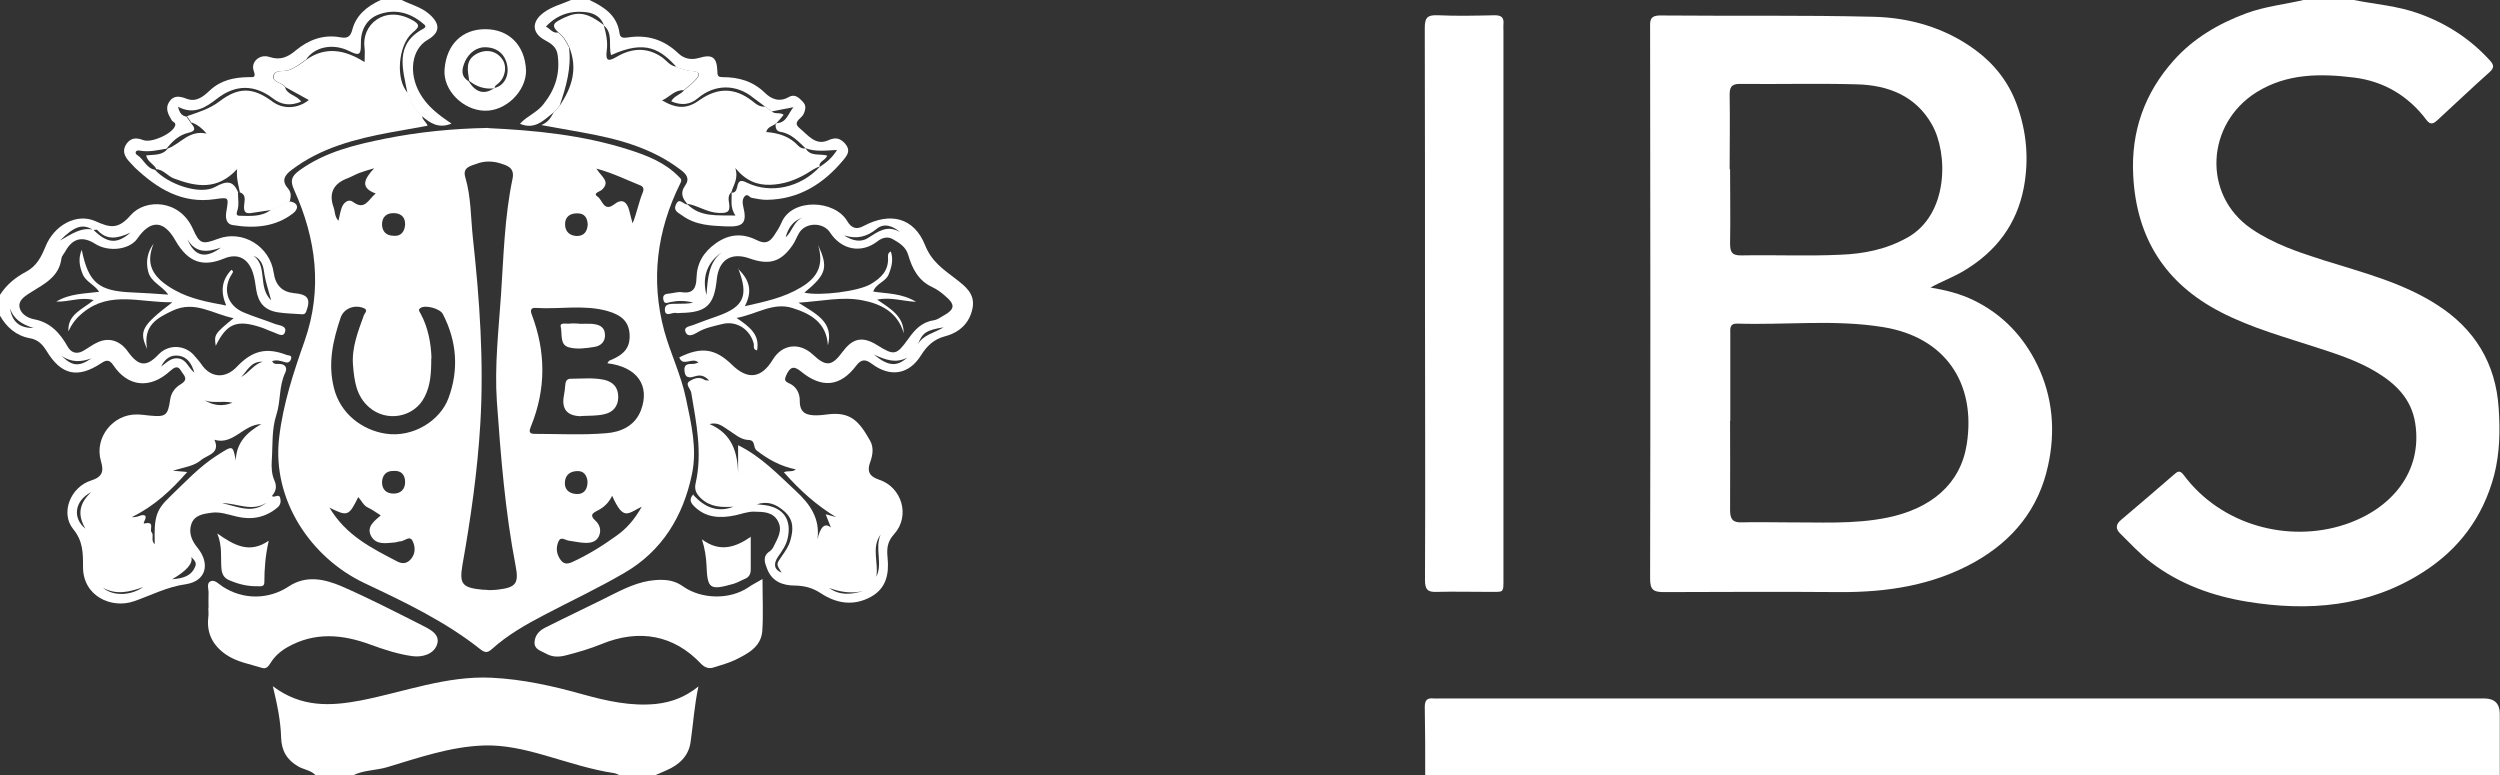 <?xml version="1.0" encoding="UTF-8"?><svg id="Layer_2" xmlns="http://www.w3.org/2000/svg" viewBox="0 0 114.72 35.58"><rect x="0" y="0" width="114.72" height="35.58" fill="#333333" stroke="none"/><defs><style>.cls-1{fill:#fff;}</style></defs><g id="Layer_1-2"><path class="cls-1" d="M108.01,0c1,.2,2.03.27,3.01.63,1.27.46,2.36,1.17,3.26,2.17.17.19.17.33-.05.52-.81.72-1.6,1.48-2.4,2.21-.16.14-.3.22-.48-.02-.83-1.11-1.96-1.78-3.32-1.95-1.54-.19-3.08-.2-4.48.67-2.32,1.45-2.5,4.71-.25,6.26,1.02.7,2.16,1.08,3.32,1.45,1.78.56,3.61,1.02,5.2,2.04,1.73,1.1,2.71,2.69,2.84,4.76.07,1.03.05,2.06-.21,3.07-.51,1.92-1.62,3.41-3.3,4.47-2.48,1.57-5.22,1.79-8.03,1.33-1.59-.26-3.1-.8-4.41-1.8-.53-.4-.96-.88-1.43-1.34-.2-.2-.2-.41.06-.62.82-.69,1.63-1.39,2.44-2.09.15-.13.25-.19.42.03,1.73,2.33,4.83,3.13,7.4,2.28,2.12-.7,3.58-2.4,3.23-4.65-.17-1.09-.86-1.78-1.74-2.32-.83-.51-1.75-.82-2.68-1.12-1.52-.5-3.08-.92-4.51-1.66-2.53-1.31-3.86-3.38-4.01-6.25-.11-2.04.52-3.8,1.86-5.3.9-1.01,2.06-1.69,3.33-2.16.87-.32,1.78-.41,2.67-.62h2.24Z"/><path class="cls-1" d="M65.4,35.58c0-1.05,0-2.09-.02-3.14,0-.31.11-.42.4-.39.11.01.21,0,.32,0,15.96,0,31.93,0,47.89,0q.72,0,.72.71c0,.94,0,1.88,0,2.82h-49.32Z"/><path class="cls-1" d="M0,13.53c.29-.46.72-.81,1.18-1.05.51-.27.71-.69.91-1.17.39-.97,1.42-1.55,2.29-1.16.67.3,1.04.39,1.62-.28.67-.76,2.24-.73,2.85.63.31.7.43.73,1.15.46,1.13-.43,2.39.34,2.56,1.56q.12.85.92.93c.66.06.79.26.57.85-.04.1-.1.13-.2.12-.37-.03-.75-.03-1.11-.09-.6-.1-.88-.43-.98-1.02-.04-.26-.07-.53-.15-.78-.21-.66-.68-.93-1.32-.67-.94.39-1.64.23-2.25-.84-.53-.93-1.14-.94-1.74-.07-.35.51-1.32.63-1.93.24-.58-.37-1.04-.26-1.37.34-.06.11-.16.21-.18.32-.1.84-.77,1.17-1.38,1.55-.25.16-.57.34-.55.64.02.34.36.55.67.61.75.14,1.19.63,1.54,1.25.16.29.42.37.72.2.23-.13.44-.3.68-.4.51-.23,1.01-.06,1.35.41.51.71.86.75,1.43.15.47-.49,1.26-.44,1.68.11.09.11.19.21.27.33.42.64,1.1.7,1.64.13.71-.75,1.36-.9,2.29-.54.09.03.24,0,.2.17-.04.14-.14.21-.29.16-.19-.06-.37-.12-.58-.05.07.18.24.12.35.13.29.02.34.21.25.4-.3.62-.2,1.31-.41,1.94-.22.68-.16,1.4-.21,2.11-.02.29,0,.63.12.89.13.3.07.5-.11.72.12.11.32-.14.38.1.04.17.01.31-.13.43-.56.47-1.2.58-1.89.41-.38-.09-.75-.23-1.15-.17-.37.05-.77.11-.91.52-.14.4.03.78.28,1.08.6.74.4,1.54-.54,1.68-.86.12-1.59.51-2.37.78-1.03.36-2.36-.23-2.34-1.6,0-.62,0-1.16-.45-1.71-.6-.73-.13-1.93.82-2.23.53-.17.59-.42.45-.9-.31-1.06.55-2.15,1.65-2.13.19,0,.39.03.58.05.75.07.84.01.95-.74.05-.34.25-.56.5-.71.38-.23.09-.43,0-.6-.15-.28-.33-.15-.51.01-.91.83-1.93.73-2.6-.27-.19-.29-.35-.23-.56-.09-1.08.71-1.83.54-2.5-.56-.18-.29-.38-.52-.77-.59-.62-.11-1.07-.5-1.38-1.05v-.96ZM4.27,10.55c-.47-.29-.84-.19-1.52.49.56-.32.99-.62,1.53-.5.64.63,1.08.68,1.71.13-.59.28-1.09.37-1.52-.11-.03-.04-.13,0-.2-.01ZM10.82,21.18c0-.84.49-1.33,1.17-1.72-.83.02-1.29.98-2.15.72.29.64-.35.7-.61.93-.32.28-.78.33-1.3.49.27.02.41.04.66.06-.74.84-1.49,1.55-2.54,2.07.3.03.45-.17.62-.06.07.14-.17.38-.03.35.49-.11.2.29.32.41.12.13-.06.37.14.54-.03-1.22.04-1.55.69-2.17.7-.67,1.35-1.38,2.18-1.91.73-.46.71-.49.86.29ZM12.24,23.06c-.68.45-1.37.02-2.05.03.69.14,1.38.52,2.05-.03ZM4.19,22.58c-.78.4-.87,1.2-.27,1.68-.35-.6-.33-1.13.27-1.68ZM8.6,10.98c.32.78.82.92,1.54.38-.66.24-1.18.24-1.54-.38ZM7.41,16.81c.26-.19.47-.44.84-.35.32.08.4.43.67.64-.13-.42-.32-.73-.75-.78-.37-.04-.61.17-.77.49ZM12.44,13.77c-.12-.45-.24-.8-.3-1.15-.05-.37-.1-.71-.5-.88.65.49.18,1.41.79,2.03ZM4.72,26.97c.46.39,1.26.38,1.85-.03-.61.22-1.22.38-1.85.03ZM7.9,26.58c.53-.04.89-.16,1.06-.59.06-.15,0-.25-.18-.43q.12.44-.88,1.02ZM4.2,16.44c-.47.18-.93.2-1.37-.11.48.48.8.51,1.37.11ZM12.05,16.6c-.53-.03-.7.41-.98.7.36-.2.57-.58.98-.7ZM.46,14.16c.1.6.43.9,1.08.89-.54-.16-.91-.41-1.08-.89ZM9.39,18.37c.38.22.78.31,1.28.11-.47-.1-.88.04-1.28-.11Z"/><path class="cls-1" d="M14.49,35.58c-.21-.23-.53-.26-.79-.4-.54-.31-.78-.73-.8-1.33-.02-.77-.18-1.53-.38-2.36,1.3.98,2.64.92,4.05.65,1.99-.39,3.92-1.14,5.99-1.04,1.44.07,2.82.38,4.21.77,1.09.3,2.2.55,3.35.43.7-.08,1.32-.31,1.93-.8-.19.88-.24,1.72-.36,2.55-.09.65-.53,1.05-1.11,1.3-.18.08-.36.16-.53.23h-1.6c-.08-.03-.16-.08-.25-.1-1.09-.16-2.12-.51-3.17-.81-.93-.27-1.9-.5-2.87-.46-1.51.06-2.95.56-4.38.99-.52.16-1.09.13-1.58.38h-1.7Z"/><path class="cls-1" d="M25.39,5.17c-.44.35-.85.8-1.53.51.31-.35.78-.51,1.08-.9.54-.68.77-1.4.65-2.26-.05-.37-.31-.53-.59-.68-.61-.33-.61-.86-.04-1.27.38-.28.83-.38,1.24-.57h.85c.67.32,1.27.7,1.38,1.53.03.23.2.21.37.19.9-.14,1.66.09,2.33.73.24.23.56.32.94.21.63-.19.83-.03.85.64,0,.2.06.24.24.24.73,0,1.38.18,1.93.71.29.29.67.46,1.11.2.28-.16.48.05.64.22.17.17.13.37.02.59-.1.19-.51.34-.17.62.38.31.73.82,1.31.56.34-.15.54-.11.78.15.26.3.12.51-.07.74-.92,1.11-2.05,1.82-3.53,1.84-.23,0-.46-.05-.68-.09-.11-.02-.19-.21-.32-.08-.11.12-.12.27-.08.45.19.77.03.97-.76.94-.7-.03-1.41-.05-2.02-.49-.19-.14-.44-.22-.3-.52.16-.35.35.03.53,0,0,0-.02-.02-.02-.02.61.62,1.38.51,2.22.53-.27-.38-.15-.73-.18-1.07v.02c.18.02.23-.13.26-.27.06-.34.22-.3.46-.18,1.09.52,2.46.21,3.33-.74l-.02.02c.3-.2.58-.41.81-.79-.53.03-1,.09-1.45-.08l.02.02c-.35-.33-.66-.69-1.17-.77-.19-.03-.23-.19-.22-.36.02-.01.04-.03.06-.04.45-.02.52-.45.76-.73l-.99.19c-.1-.07-.2-.14-.3-.21-.18-.14-.37-.27-.55-.41-.78-.64-1.77-.64-2.55.02-.37.31-.77.33-1.22.14.15-.27.43-.3.58-.5.18-.16.39-.31.55-.49.16-.18.26-.37-.15-.39-.24-.01-.48-.11-.71-.17-.76-.83-1.43-1.3-3.03-.57-.13-.46.11-1-.34-1.37l.02.02c-.13-.38-.42-.57-.81-.62-.73-.09-1.35.12-1.86.66.2.1.31.32.56.27.23.18.37.42.5.68.12.94-.13,1.81-.43,2.68-.09.11-.18.21-.28.32Z"/><path class="cls-1" d="M13.28,9.24c.43.06.43.34.18.54-.82.64-1.79.71-2.77.55-.33-.05-.35-.36-.3-.64.11-.66.11-.64-.54-.55-1.49.22-2.63-.48-3.65-1.44-.1-.1-.19-.21-.29-.31-.22-.25-.31-.51-.09-.81.21-.28.47-.26.76-.15.38.14,1.35-.3,1.46-.67.04-.14-.11-.16-.16-.24-.16-.27-.31-.54-.12-.84.2-.32.49-.27.8-.15.46.18.79-.12,1.08-.39.51-.47,1.11-.59,1.76-.6.23,0,.36.04.24-.3-.14-.4.28-.77.71-.63.51.17.85.02,1.24-.31.57-.47,1.25-.73,2.02-.59.31.06.47,0,.56-.36.18-.67.69-1.07,1.3-1.35h.96c.42.21.89.32,1.26.64.52.45.52.85-.07,1.19-.74.43-.87,1.52-.37,2.42.34.62.87,1.02,1.47,1.42-.6.25-.99-.03-1.37-.35-.33-.28-.53-.64-.65-1.04-.21-1.1-.62-2.25.74-2.97.16-.09.04-.18-.04-.24-.58-.49-1.26-.67-1.98-.42-.62.21-.88.76-.86,1.38.01.53-.11.52-.54.31-.77-.38-1.61-.17-1.97.39-.26.18-.5.38-.82.49-.24.08-.63-.04-.69.27-.05.3.41.28.54.51.1.36.53.36.74.66-.47.21-.91.16-1.29-.14-.85-.65-1.72-.65-2.56,0-.52.4-1.05.77-1.8.38.07.28.17.42.39.45.07.1.14.21.21.31.17.19.25.35-.11.43-.45.1-.76.4-1.03.75l.02-.02c-.41.07-.82.17-1.24.09-.21-.04-.23.14-.12.2.31.19.42.61.82.68l-.02-.02c.62.7,2.1,1.19,2.78.81.52-.29.84-.32,1.07.28l-.02-.02c0,.28.06.56-.03.83-.04.11-.06.23.09.23.5.01,1,.06,1.44-.26l.81-.4Z"/><path class="cls-1" d="M22.42,5.88c2.11.1,4.33.31,6.47,1,.81.26,1.63.58,2.25,1.22.11.11.17.14.07.33-1.07,2.16-1.36,4.42-.73,6.75.29,1.05.78,2.04,1,3.12.24,1.14.52,2.3.27,3.47-.4,1.92-1.37,3.52-3.1,4.52-1.2.7-2.46,1.29-3.68,1.93-.84.44-1.67.91-2.38,1.55-.18.16-.3.22-.54.03-1.61-1.28-3.46-2.16-5.3-3.03-2.48-1.16-4.28-3.83-3.94-6.69.18-1.55.66-2.99,1.17-4.44.83-2.37.53-4.68-.48-6.92-.19-.42-.14-.62.24-.9,1.19-.86,2.57-1.18,3.95-1.46,1.51-.3,3.05-.46,4.73-.49ZM22.45,27.08c.12,0,.25-.01.37-.02.85-.1,1-.27.84-1.1-.48-2.49-.68-5.01-.86-7.54-.11-1.63.08-3.26.19-4.88.12-1.78.16-3.58.53-5.34.11-.52-.27-.61-.58-.71-.33-.1-.72-.11-1.05.02-.26.1-.68.15-.54.62.27.91.25,1.86.35,2.79.31,2.84.51,5.68.34,8.54-.13,2.17-.44,4.33-.82,6.47-.15.88,0,1.04.92,1.13.11,0,.21.01.32.02ZM27.87,16.67c.05-.07.07-.11.09-.12.71-.28.97-.62.93-1.23-.04-.55-.35-.86-1.02-1.05-1.08-.3-2.19-.07-3.28-.14-.24-.02-.26.12-.19.3.65,1.71.66,3.42-.03,5.12-.09.22-.13.37.2.36,1.08,0,2.17.06,3.24-.03.66-.05,1.32-.32,1.6-1.05.43-1.14-.17-1.99-1.53-2.16ZM19.79,16.44c0,.71-.04,1.25-.3,1.76-.47.96-1.75,1.19-2.55.49-.6-.52-.68-1.22-.74-1.92-.07-.81.23-1.56.5-2.31.04-.1.22-.24-.03-.33-.42-.16-.9.03-1.04.45-.35,1.04-.59,2.08-.31,3.21.29,1.2,1.31,1.95,2.38,2.11,1.24.19,2.49-.58,2.88-1.63.48-1.29.39-2.61-.26-3.86-.13-.25-.79-.43-1.02-.28-.13.08-.06.16,0,.26.37.68.48,1.43.5,2.05ZM15.11,23.28c.76,1.29,1.94,1.87,3.11,2.48.25.13.46.11.65-.12.2-.25.19-.55.07-.8-.13-.29-.36-.02-.55,0-.09,0-.17.04-.26.05-.4.03-.86.14-1.1-.29-.23-.43.15-.69.44-.95-.21-.13-.39-.27-.59-.36-.21-.1-.29-.32-.44-.48-.43.87-.49.9-1.31.49ZM28.09,22.75c-.17.35-.4.54-.67.68-.26.13-.36.22-.09.47.2.18.28.46.14.73-.13.25-.39.29-.64.28-.25-.01-.49-.07-.73-.1-.16-.02-.36-.21-.47.03-.13.29-.1.59.1.86.13.17.28.2.51.1.73-.33,1.4-.75,2.04-1.21.46-.32.84-.75,1.17-1.34-.67.33-.84.65-1.36-.5ZM27.37,7.74c.23.38.65.58.26.96-.1.1-.46.16-.2.33.21.14.28.71.75.35.35-.28.58-.14.69.26.05.2.1.41.16.61.2-.49.28-.98.47-1.43.05-.12.04-.25-.11-.31-.63-.25-1.24-.56-2.01-.77ZM15.53,10.14c.05-.21.08-.4.14-.58.08-.26.32-.45.52-.3.56.42.71-.11,1.05-.38-.73-.27-.53-.66-.07-1.16-.33.1-.51.15-.69.22-.18.07-.35.17-.53.24q-.99.37-.64,1.34c.07.19.04.42.22.61ZM18.08,10.82c.32.03.49-.2.51-.51.01-.31-.15-.52-.51-.53-.36-.01-.54.19-.55.5,0,.31.16.54.55.54ZM18.06,21.61c-.35-.01-.52.21-.53.52,0,.33.2.52.53.52.34,0,.53-.21.53-.53,0-.31-.16-.54-.53-.51ZM26.97,10.3c-.02-.33-.16-.52-.5-.51-.33,0-.55.18-.54.51,0,.33.22.52.54.53.36,0,.48-.24.5-.53ZM26.96,22.07c-.04-.25-.16-.49-.53-.45-.34.03-.51.24-.51.56,0,.35.28.49.58.49.3,0,.47-.22.46-.59Z"/><path class="cls-1" d="M88.56,13.19c.71.12,1.38.28,2.03.6,1.32.65,2.27,1.66,2.9,2.96.71,1.47.84,3.04.49,4.62-.43,1.98-1.6,3.42-3.35,4.41-1.92,1.08-4.02,1.4-6.19,1.39-2.7-.02-5.4-.01-8.09,0-.47,0-.63-.1-.63-.61.02-8.41.01-16.83,0-25.24,0-.33-.05-.61.46-.61,3.27.03,6.53-.02,9.8.06,1.67.04,3.29.51,4.66,1.52.86.63,1.52,1.46,1.9,2.49.46,1.25.57,2.52.33,3.82-.32,1.69-1.27,2.94-2.74,3.82-.5.3-1.05.5-1.57.79ZM79.39,19.32c0,1.37.01,2.73,0,4.09,0,.41.12.58.55.56.66-.02,1.31,0,1.97,0,1.57-.01,3.16.1,4.71-.22,1.98-.41,3.34-1.52,3.63-3.36.44-2.8-.98-4.92-3.84-5.38-2.21-.36-4.46-.09-6.69-.16-.37-.01-.32.25-.32.47,0,1.33,0,2.66,0,3.99ZM79.39,7.76c0,1.14.02,2.27,0,3.41,0,.41.09.56.53.55,1.51-.03,3.02.04,4.52-.03,1.07-.04,2.11-.24,3.09-.79,1.9-1.06,1.87-3.88,1.12-5.19-.74-1.31-2-1.8-3.43-1.84-1.79-.05-3.58,0-5.38-.02-.4,0-.47.16-.47.51.02,1.14,0,2.27,0,3.41Z"/><path class="cls-1" d="M65.39,13.95c0-4.22,0-8.45-.01-12.67,0-.48.13-.6.6-.58.87.04,1.74.02,2.61,0,.3,0,.43.1.4.4-.01.11,0,.21,0,.32,0,8.34,0,16.69,0,25.03,0,.82.05.7-.72.71-.78,0-1.56-.02-2.34,0-.42.02-.54-.11-.54-.54.02-4.22,0-8.45,0-12.67Z"/><path class="cls-1" d="M31.83,22.73c.5.54,1.09.81,1.83.52-.54.04-1.07.02-1.49-.38-.2-.19-.32-.38-.25-.69.32-1.4.03-2.78-.2-4.16-.03-.18-.29-.38-.09-.52.18-.12.45-.24.7-.07.04.03.1.02.21.03-.2-.21-.38-.27-.62-.2-.22.07-.47.14-.51-.23-.04-.34.18-.33.4-.33.07,0,.13-.03.24-.06-.27-.28-.71.22-.88-.24,1-.5,1.65-.41,2.41.33.73.72,1.36.64,1.89-.24.43-.7,1.22-.79,1.83-.22.61.57.87.54,1.36-.12.39-.52.81-.8,1.58-.32.8.5.89.48,1.44-.28.29-.41.61-.77,1.16-.85.15-.02.29-.12.43-.2.56-.31.58-.52.09-.93-.17-.15-.36-.29-.57-.39-.64-.29-.93-.85-1.11-1.47-.11-.39-.42-.57-.72-.74-.21-.12-.46-.08-.69.1-.74.58-1.66.4-2.18-.4-.31-.48-1.12-.48-1.42.02-.11.18-.18.39-.3.56-.53.77-1.07.93-1.97.61-.85-.3-1.42.06-1.51.97-.12,1.18-.48,1.51-1.65,1.53-.07,0-.15.02-.21,0-.18-.04-.5.21-.52-.13-.02-.34.33-.28.57-.29.24,0,.49,0,.73-.05-.35-.1-.69-.1-1.04-.03-.14.03-.29.12-.33-.11-.05-.23.11-.27.28-.28.19-.02.39-.09.58-.06.52.08.65-.22.66-.65.02-.68.31-1.18.88-1.59.63-.45,1.25-.47,1.89-.15.38.19.58.1.79-.21.13-.19.26-.4.34-.59.47-1.14,2.44-1.06,3.02-.07.19.32.42.4.75.22,1.22-.65,2.31-.39,2.82.88.3.76.85,1.12,1.41,1.55.44.34.89.68.77,1.33-.13.7-.61,1.13-1.26,1.3-.53.14-.84.45-1.11.88-.55.88-1.41,1.02-2.26.38-.27-.2-.47-.23-.71.09-.73.97-1.58,1.05-2.53.27-.34-.28-.51-.22-.69.19-.07.17-.07.25.1.33.37.15.54.47.53.84,0,.55.32.65.76.65.16,0,.32-.02.48-.04,1.1-.15,1.49.32,1.99,1.21.17.3.12.65,0,.98-.15.4-.05.65.4.8,1.06.34,1.45,1.67.7,2.5-.33.36-.34.69-.3,1.1.07.73-.06,1.39-.77,1.78-.8.44-1.59.3-2.3-.17-.38-.25-.75-.34-1.19-.35-.56,0-1.05-.19-1.27-.77-.11-.28-.22-.58.12-.8.07-.05.13-.12.17-.2.18-.38.45-.76.2-1.2-.24-.42-.67-.41-1.08-.42-.3-.01-.59.11-.88.17-.68.14-1.34.12-1.88-.42-.18-.18-.23-.34-.03-.55ZM38.4,23.75c-.92-.55-1.7-1.25-2.43-2.08.2-.09.38.01.55-.13-.69-.14-1.26-.45-1.8-.87-.18-.14-.03-.47-.37-.48-.36-.01-.63-.27-.93-.46-.24-.15-.48-.38-.86-.27,1.03.44,1.29,1.29,1.31,2.28v-1.31c1.06.52,1.83,1.34,2.65,2.1.66.61,1.12,1.27.99,2.22q.21-.89.62-.54c-.08-.21-.15-.38-.24-.61.13.03.2.05.26.07.08.02.16.04.25.07ZM35.87,26.28c-.26-.4-.25-.39,0-.75.16-.23.33-.47.4-.74.13-.46.17-.92-.26-1.31-.39-.35-.77-.5-1.28-.34.16.02.27.03.37.04.87.12,1.24.69,1.04,1.54-.07.31-.26.57-.44.83-.2.3-.21.57.17.73ZM38.76,10.82c.35.22.73.32,1.07.1.46-.29.88-.62,1.47-.27-.35-.3-.74-.42-1.07-.15-.45.37-.91.48-1.46.31ZM40.41,24.53c-.44.6-.08,1.29-.2,1.94.31-.61-.08-1.31.2-1.94ZM33.12,11.58c-.66.45-.92,1.12-.7,1.96.06-.8.1-1.49.7-1.96ZM40.1,16.27c.66.54,1.05.57,1.53.14-.52.27-.96.12-1.53-.14ZM38.05,26.98c.49.36,1.02.3,1.56.14-.54.13-1.05.05-1.56-.14ZM36.05,10.89c.31-.26.36-.74.79-.91-.44.14-.67.47-.79.91ZM42.12,15.8c.24-.44.74-.51,1.18-.78-.79.13-.97.24-1.18.78Z"/><path class="cls-1" d="M8.79,5.64c-.07-.1-.14-.21-.21-.31.52-.18,1.03-.33,1.48-.67.89-.68,1.55-.66,2.44,0,.48.36,1.16.34,1.67-.07-.37-.2-.72-.4-1.07-.59-.14-.23-.6-.21-.54-.51.05-.31.45-.19.69-.27.31-.11.56-.3.82-.49.88-.61,1.76-.45,2.66.12,0-.26.02-.45,0-.64-.16-1.06.89-1.97,2.13-1.32.46.24.38.35.07.61-.67.57-.79,2.18-.21,2.77.12.41.32.77.65,1.04,0,.19.19.28.25.46-.6.11-1.17.21-1.73.31-1.6.3-3.16.7-4.5,1.71-.34.25-.48.51-.18.85.17.2.14.38.09.59-.27.13-.54.27-.81.4-.31.05-.62.09-.93.14-.28.05-.38-.03-.36-.33.01-.22.13-.51-.21-.62,0,0,.02.02.02.02-.06-.32-.17-.63-.13-1.08-.91.99-1.89.81-2.9.43-.29-.11-.48-.41-.82-.43,0,0,.02.02.02.02-.09-.25-.42-.34-.47-.65.38-.04.76.01,1-.33l-.02.02c.59-.21.98-.87,1.79-.69q-.31-.37-.66-.5Z"/><path class="cls-1" d="M31.06,3.09c.24.06.47.16.71.17.4.02.31.21.15.39-.16.18-.36.33-.55.49-.41-.02-.64.31-.99.47.71.4,1.16.39,1.74-.03.81-.57,1.6-.56,2.38.04.18.14.35.3.61.27.1.07.2.14.3.21.14.17.38.03.55.17-.12.15-.22.26-.32.37-.02.01-.04.03-.06.04-.13.12-.36.13-.42.38.58.04,1.09.21,1.48.64.09.09.21.13.34.11,0,0-.02-.02-.02-.02.21.41.65.25,1,.35-.09.24-.4.25-.35.52,0,0,.02-.02.02-.02-.24.06-.43.22-.64.34-.5.29-1.04.48-1.64.5-.61.02-1.12-.18-1.61-.77.16.51-.1.79-.18,1.12,0,0,.01-.02.01-.02-.18.15-.14.36-.11.54.06.42-.14.43-.49.42-.53-.02-.94-.34-1.44-.42,0,0,.02.02.02.02-.23-.25-.35-.52-.12-.84.24-.33.07-.54-.2-.74-1.35-1.03-2.93-1.43-4.55-1.72-.57-.1-1.13-.2-1.84-.33.36-.15.44-.38.57-.58.09-.11.19-.21.28-.32.56-.83.83-1.7.43-2.68-.12-.26-.27-.5-.5-.68-.41-.36-.1-.48.19-.63.11-.06.22-.09.33-.14.64-.23,1.11.1,1.58.45,0,0-.02-.02-.02-.02.11.39.2.79.14,1.19-.07.53.13.47.47.27.69-.4,1.39-.44,2.07.03.22.16.38.42.69.43Z"/><path class="cls-1" d="M34.99,26.58c0,.87.04,1.63-.01,2.38-.06.73-.67,1.04-1.24,1.32-.31.15-.66.24-1,.35-.22.07-.4,0-.57-.17-1.24-1.32-2.84-1.62-4.58-.9-.52.21-1.06.37-1.61.51-.3.08-.62.1-.93-.08-.23-.13-.54-.19-.52-.52.01-.3.21-.53.47-.66,1.05-.53,2.12-1.03,3.17-1.56.7-.35,1.4-.66,2.21-.64.35,0,.67.09.95.29.86.61,2.17.63,3.03.04.17-.12.36-.21.63-.37Z"/><path class="cls-1" d="M9.57,27.89c0-.21-.01-.43,0-.64.02-.2-.12-.48.1-.58.19-.08.38.14.55.25.94.61,2.11.6,3.03-.01.8-.53,1.65-.34,2.44,0,1.24.54,2.44,1.16,3.65,1.77.36.19.89.41.71.91-.15.42-.65.58-1.12.52-.66-.09-1.3-.3-1.93-.53-1.3-.48-2.58-.59-3.83.13-.31.18-.57.41-.76.72-.09.14-.19.28-.38.22-.57-.18-1.17-.27-1.67-.62-.6-.42-.89-.98-.8-1.72.02-.14,0-.28,0-.42Z"/><path class="cls-1" d="M24.14,3.24c0,.96-.94,1.87-1.9,1.84-.99-.02-1.92-.94-1.84-1.9.09-1.15.82-1.85,1.88-1.84,1.02,0,1.81.68,1.86,1.9ZM21.51,3.73c.31.52.73.63,1.17.31.5-.11.75-.66.54-1.24-.15-.41-.49-.61-.89-.63-.46-.03-.81.26-.99.65-.13.3-.24.67.17.91Z"/><path class="cls-1" d="M9.9,15.87c-.08-.51-.06-.55.82-1.27-.96-.19-1.78-.83-2.81-.34-.71.34-1.35.67-1.16,1.75-.38-.82-.25-1.06,1.16-2.14-1.47.02-2.84-.53-4.07.45-.34.27-.54.53-.7.89-.05-.79.65-1.01,1.16-1.44-.6-.16-1.12.09-1.72.07.64-.38,1.3-.36,1.97-.45-.22-.34-.62-.46-.76-.82-.14-.35-.21-.69-.04-1.11.31,1.52.77,1.9,2.34,1.96.53.02,1.06.06,1.63.1-.28-.41-.8-.57-.92-1.06-.12-.47-.03-.9.25-1.28-.38.92-.09,1.55.98,2.14.72.4,1.5.54,2.35.7-.27-.64-.21-1.17.24-1.64.11.08.07.11.03.18-.46.69-.23,1.46.54,1.78.47.2.96.34,1.44.53.2.07.56.08.44.39-.09.24-.37.03-.56-.03-.18-.06-.35-.15-.54-.21-1.11-.37-1.57-.17-2.07.85Z"/><path class="cls-1" d="M33.86,12.33c.59.56.65,1.08.32,1.72.92-.21,1.77-.38,2.57-.86.82-.48,1.05-1.08.79-1.95.47,1.03.4,1.34-.63,2.19.71.16,2.48-.06,3.04-.39.46-.27.83-.61.8-1.21,0-.09-.03-.22.13-.29.12.37.04.7-.1,1.05-.14.35-.57.4-.71.79.65.1,1.3.07,1.97.47-.64-.03-1.17-.23-1.79-.1.61.41,1.22.76,1.22,1.54-.27-.96-1.05-1.35-1.9-1.51-.92-.18-1.85.04-2.93.11.81.52,1.63.88,1.35,1.96-.06-1.05-.8-1.46-1.64-1.72-.88-.27-1.63.29-2.55.46.59.4,1.08.76.94,1.49-.21-.05-.13-.2-.15-.3-.16-.66-.79-1.08-1.45-.91-.39.1-.79.17-1.15.39-.15.09-.41.23-.52,0-.13-.27.18-.28.35-.35.38-.15.76-.28,1.15-.42,1.16-.42,1.4-.92.9-2.18Z"/><path class="cls-1" d="M34.45,24.62c0,.54,0,1.03,0,1.52,0,.19-.07.34-.26.42-.18.07-.35.18-.53.23-1.09.31-1.2.24-1.24-.86-.02-.37-.07-.74-.21-1.18.83.62,1.56.36,2.26-.13Z"/><path class="cls-1" d="M12.33,24.82c-.15.66-.2,1.28-.2,1.91,0,.21-.19.17-.33.17-.45.01-.88-.1-1.29-.28-.24-.1-.33-.29-.35-.54-.04-.5.05-1.02-.19-1.6.77.54,1.47.94,2.35.34Z"/><path class="cls-1" d="M26.66,19.1q-.94-.02-.79-.91c.03-.17.06-.35.07-.53.01-.16.07-.28.25-.28.51,0,1.03-.06,1.54.05.42.1.64.36.64.79,0,.44-.26.71-.65.79-.34.08-.7.06-1.06.08Z"/><path class="cls-1" d="M26.58,14.86c.19,0,.39-.01.58,0,.29.03.57.1.6.47.03.35-.2.55-.49.59-.38.06-.79.12-1.16.02-.44-.11-.3-.62-.38-.95-.05-.21.27-.12.42-.14.14-.02.28,0,.42,0,0,0,0,0,0,0Z"/><path class="cls-1" d="M22.69,4.05c-.44.06-.82-.07-1.16-.34-.06-.47-.21-.95.36-1.25.43-.22.89-.13,1.16.26.23.33.14.85-.21,1.13-.07.06-.15.09-.14.2Z"/></g></svg>
